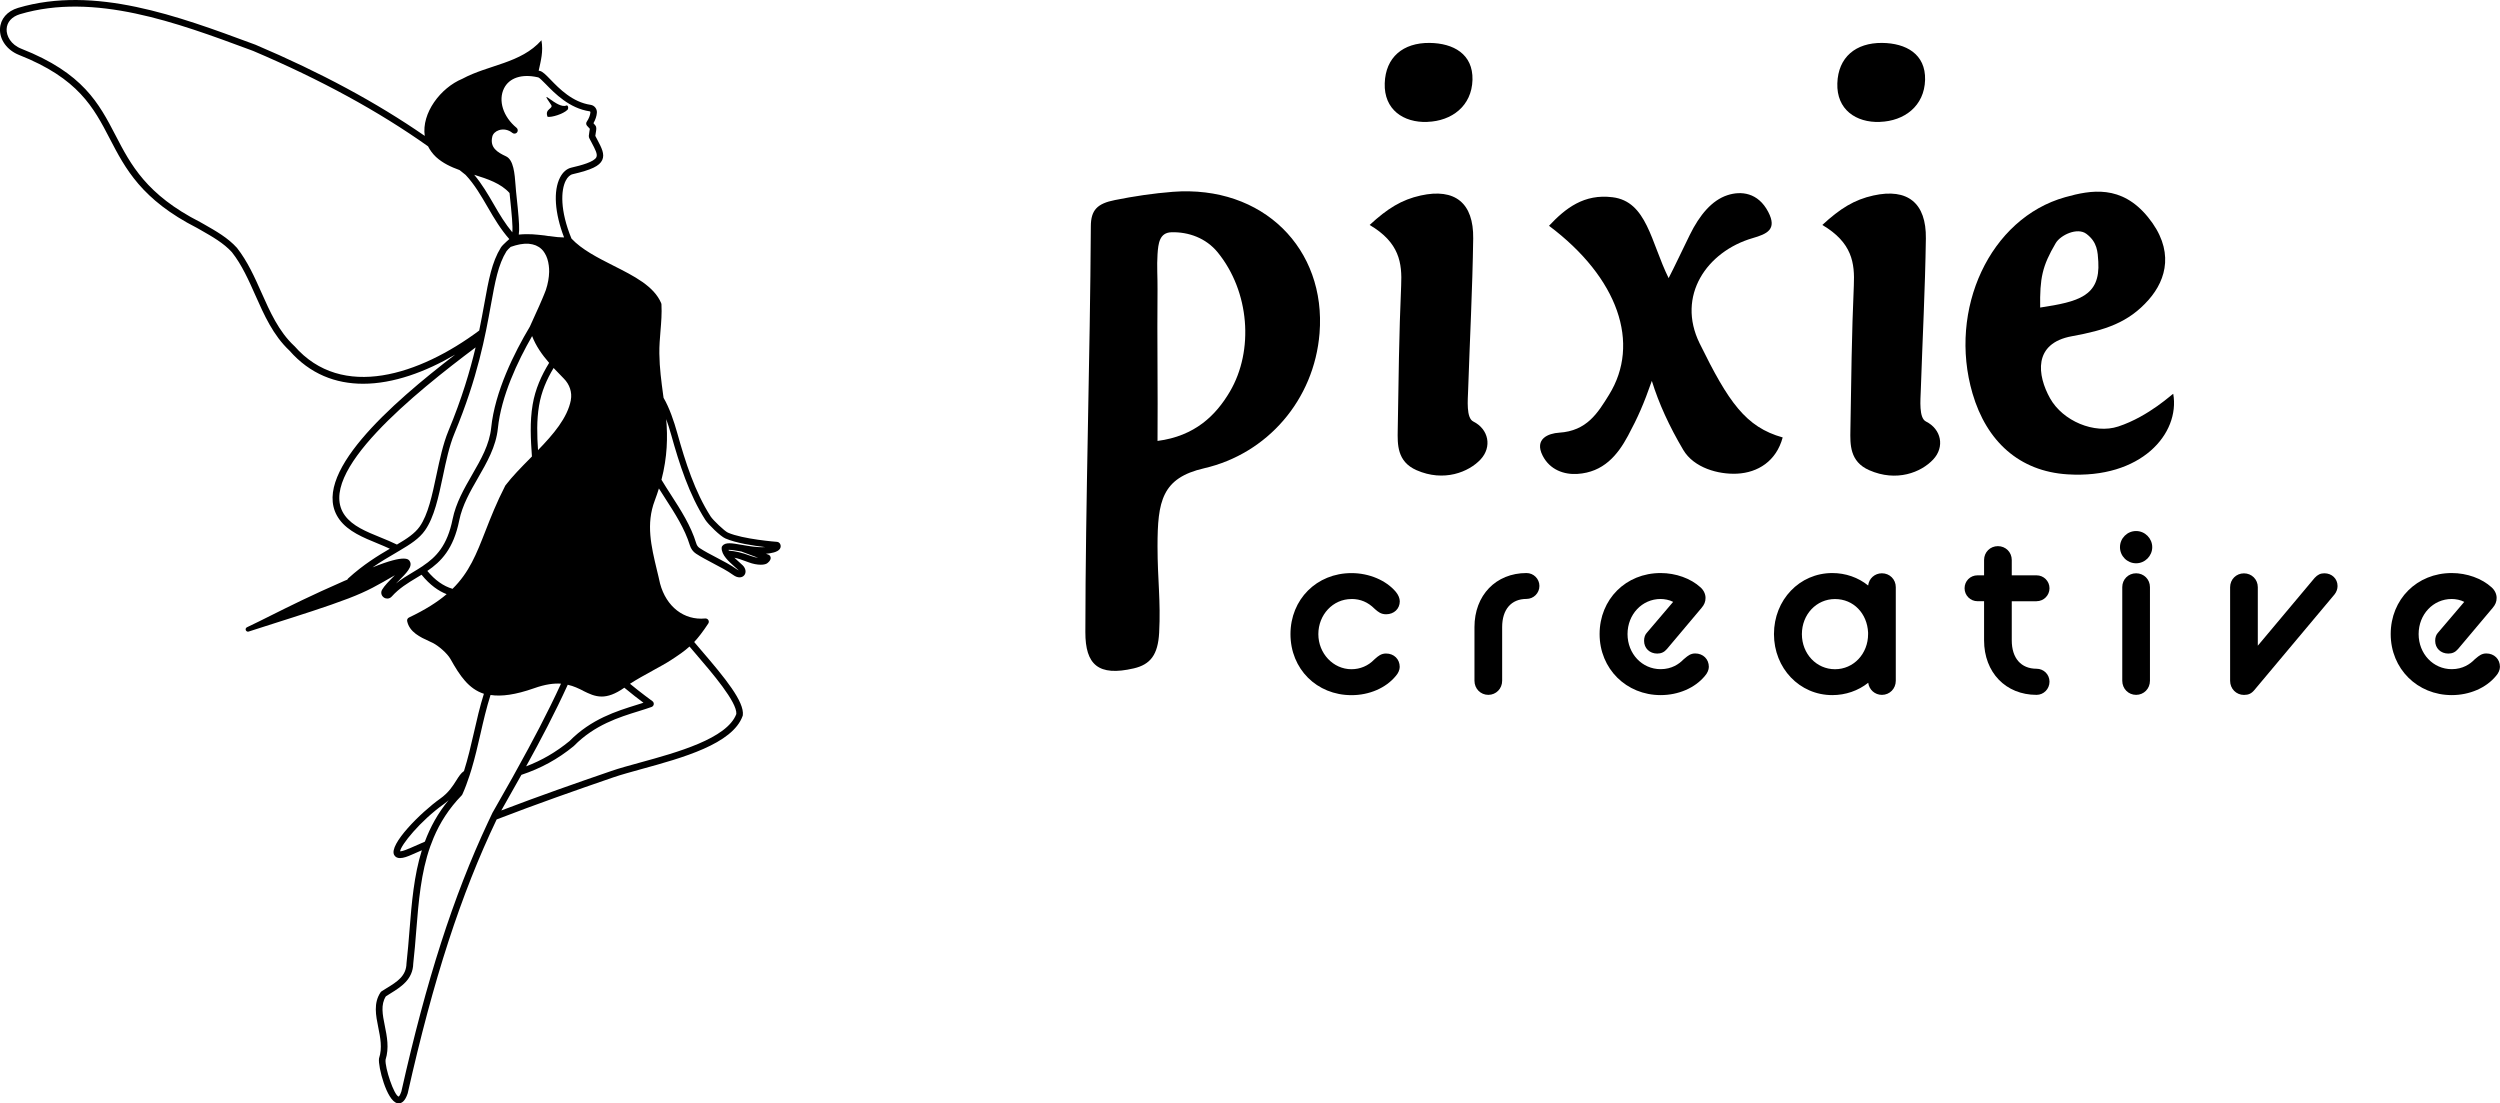 <?xml version="1.0" encoding="UTF-8"?><svg id="Layer_2" xmlns="http://www.w3.org/2000/svg" viewBox="0 0 415.37 183.31"><g id="Layer_1-2"><g><g><path d="M91.56,17.4c.47,.68-1.14,.65-.58,2.01,.68,.12,2.6-.47,3.3-1.16,.23-.23,.11-.85-.19-.72-1.49,.66-4.8-3.38-2.53-.13Z"/><path d="M129.52,90.24c-.1-.12-.24-.2-.39-.21-.06,0-5.7-.43-8.2-1.54-.57-.26-2.45-2.06-2.85-2.67-2.63-4.1-4.21-9.06-5.54-13.82-.56-2.01-1.33-4.27-2.29-5.9-.02-.17-.05-.34-.07-.5-.29-2.17-.6-4.41-.63-6.84-.02-1.29,.09-2.56,.19-3.78,.12-1.42,.24-2.9,.16-4.41,0-.06-.02-.13-.04-.19-1.2-2.84-4.49-4.5-7.96-6.25-2.57-1.3-5.23-2.65-6.95-4.49-1.93-4.69-1.76-8.05-.95-9.63,.31-.6,.71-.97,1.16-1.07,3.08-.71,4.45-1.36,4.9-2.35,.45-.98-.11-2.04-.82-3.38-.11-.2-.22-.41-.33-.63,0-.11,.05-.32,.07-.47,.1-.56,.17-.96-.05-1.25-.12-.15-.23-.28-.33-.39,.33-.58,.53-1.18,.57-1.74,.05-.64-.41-1.22-1.04-1.31-3.02-.44-5.22-2.7-6.67-4.2-.77-.79-1.28-1.32-1.77-1.44-.06-.02-.12-.02-.19-.03,.36-1.69,.79-3.15,.46-5.06-3.43,3.86-8.78,4.05-13.14,6.4-3.64,1.51-6.8,5.71-6.25,9.49-8.02-5.55-17.29-10.54-28.11-15.14l-.54-.2C29.64,2.69,15.72-2.47,3,1.31,1.19,1.85,.07,3.15,0,4.79c-.08,1.82,1.19,3.55,3.14,4.33,9.89,3.9,12.42,8.76,15.09,13.9,2.59,4.99,5.28,10.15,14.5,14.85l.67,.38c1.84,1.05,3.75,2.13,5.13,3.65,1.66,2.11,2.8,4.68,3.9,7.16,1.45,3.26,2.94,6.64,5.67,9.2,3.43,3.91,7.69,5.5,12.23,5.5,5.01,0,10.36-1.95,15.3-4.85-10.49,8.06-24.5,20.2-19.23,27.41,1.45,1.98,3.96,3,6.38,3.99,.67,.27,1.33,.56,1.99,.86-1.98,1.16-4.37,2.61-6.91,4.92-.07,.06-.11,.13-.14,.21-.17,.07-.34,.14-.53,.22-5.59,2.45-9.02,4.17-12.05,5.68-1.39,.7-2.7,1.35-4.11,2.02-.18,.09-.27,.29-.19,.48,.06,.15,.21,.25,.36,.25,.04,0,.08,0,.12-.02,1.2-.39,2.56-.82,3.99-1.28,4.27-1.36,9.12-2.89,12.58-4.22,3.27-1.25,4.92-2.24,7.72-3.86-.08,.08-.16,.16-.23,.23-.75,.75-1.52,1.53-1.9,2.19-.25,.44-.13,.97,.28,1.27,.18,.13,.38,.19,.59,.19,.27,0,.53-.11,.73-.33,1.24-1.39,2.71-2.27,4.12-3.12,.28-.17,.56-.34,.84-.51,1.4,1.72,2.83,2.71,4.17,3.23-1.56,1.33-3.57,2.6-6.26,3.88-.23,.11-.35,.36-.3,.6,.37,1.83,2.24,2.69,3.6,3.31,.23,.11,.46,.21,.66,.31,.94,.47,2.4,1.72,2.94,2.68,1.56,2.79,3.02,4.95,5.55,5.77-.68,2.15-1.18,4.34-1.67,6.5-.48,2.11-.98,4.25-1.64,6.34-.5,.33-.87,.91-1.25,1.52-.58,.92-1.29,2.07-2.71,3.07-3.17,2.25-8.61,7.65-7.63,9.37,.21,.36,.55,.5,.96,.5,.59,0,1.31-.28,1.96-.57,.56-.25,1.12-.49,1.67-.73-1.31,4.2-1.68,8.68-2.05,13.29-.14,1.78-.29,3.62-.5,5.49-.04,2.12-1.55,3.06-3.3,4.13-.28,.18-.57,.35-.85,.53-.06,.04-.11,.09-.15,.15-1.21,1.8-.79,3.85-.39,5.84,.34,1.68,.69,3.42,.14,5.1-.01,.03-.02,.07-.02,.1-.17,1.27,1.26,6.98,3.03,7.39,.08,.02,.16,.03,.25,.03,.48,0,1.05-.33,1.49-1.66,4.27-19,8.84-33.08,14.78-45.51h0c6.68-2.58,13.17-4.85,19.41-7,1.25-.43,2.91-.88,4.66-1.37,6.75-1.85,15.14-4.16,16.8-8.83,.01-.04,.02-.08,.03-.11,.29-2.22-2.94-6.18-6.88-10.76-.44-.51-.84-.98-1.2-1.41,.71-.76,1.44-1.71,2.34-3.07,.12-.18,.12-.4,.01-.58-.11-.18-.31-.28-.52-.26-3.53,.34-6.47-1.96-7.5-5.8-.16-.76-.35-1.52-.53-2.27-.94-3.93-1.83-7.63-.35-11.52,.26-.69,.48-1.35,.69-2.01,.35,.56,.7,1.11,1.05,1.65,1.6,2.48,3.25,5.04,4.09,7.79,.18,.58,.54,1.08,1.02,1.39,.85,.56,1.87,1.09,2.85,1.61,1.16,.61,2.36,1.23,3.31,1.92,.41,.3,.78,.41,1.08,.41,.35,0,.61-.15,.77-.34,.38-.45,.27-1.15-.25-1.66-.18-.17-.39-.36-.61-.56-.23-.21-.51-.45-.77-.7,.56,.1,1.11,.29,2.4,.77,.68,.26,1.39,.39,1.98,.39,.4,0,.75-.06,.99-.19,.15-.08,.69-.5,.66-.97-.02-.24-.17-.44-.4-.52-.13-.05-.26-.09-.39-.14,.43-.03,.86-.1,1.27-.21,.28-.07,.96-.28,1.14-.79,.09-.26,.04-.54-.14-.77Zm-32.63,24.54c.98,.48,1.92,.95,3.08,.95,1.03,0,2.23-.39,3.76-1.47,1.16,.97,2.38,1.91,3.18,2.5-.36,.11-.73,.23-1.11,.35-3.37,1.05-7.57,2.35-11.18,6.02-2.25,1.84-4.59,3.2-7.21,4.2,2.41-4.36,4.8-8.91,6.92-13.56,1,.22,1.8,.62,2.57,1Zm-2.04-48.32c-.57,2.98-2.91,5.7-5.46,8.33-.16-2.45-.24-4.94,.17-7.39,.39-2.33,1.27-4.35,2.42-6.26,.53,.57,1.1,1.15,1.69,1.75,.98,.98,1.41,2.31,1.17,3.57Zm-13.06-43.76c.12-.48,.53-.88,1.1-1.07,.76-.25,1.6-.08,2.24,.45h0c.23,.19,.58,.16,.77-.07,.19-.23,.16-.58-.07-.77-2.24-1.84-3.09-4.54-2.09-6.56,.87-1.75,2.95-2.43,5.56-1.85,.05,.01,.09,.01,.14,.03,.2,.06,.78,.66,1.25,1.13,1.46,1.5,3.91,4.02,7.3,4.51,.06,0,.11,.08,.11,.15-.04,.49-.25,1.04-.61,1.57-.1,.15-.12,.34-.06,.5,.05,.13,.12,.2,.23,.31,.09,.09,.21,.21,.34,.37-.01,.13-.05,.35-.08,.5-.09,.54-.14,.83,0,1.08,.13,.25,.26,.49,.38,.72,.59,1.12,1.02,1.92,.79,2.41-.36,.79-2.54,1.37-4.15,1.74-.78,.18-1.43,.75-1.89,1.64-1.14,2.22-.89,5.9,.67,9.96,0,0-.02,0-.03,0-.31,0-.66-.02-1.02-.05-.12-.01-.23-.02-.35-.04-.36-.04-.72-.09-1.11-.14h-.1c-.21-.04-.42-.07-.64-.1-.09-.01-.18-.02-.28-.03-.18-.02-.37-.04-.56-.06-.1-.01-.2-.02-.3-.03-.2-.02-.4-.03-.61-.05-.09,0-.17-.01-.26-.02-.28-.02-.57-.02-.86-.02-.02,0-.03,0-.05,0-.03,0-.06,0-.08,0-.39,0-.78,.02-1.18,.06-.03,0-.07,0-.1,0,.13-.83,.06-2.07-.17-4.45-.08-.77-.17-1.66-.28-2.7-.03-.29-.05-.62-.08-.98-.15-2-.32-4.28-1.6-4.87-1.4-.65-2.73-1.44-2.26-3.3Zm2.87,9.37c.39,3.75,.56,5.54,.46,6.53-1.16-1.39-2.12-2.97-3.08-4.65-.97-1.68-1.98-3.39-3.25-4.91,2.24,.7,4.42,1.42,5.87,3.03Zm-35.74,25.44s-.02-.03-.04-.04c-2.58-2.41-4.03-5.69-5.44-8.86-1.13-2.54-2.3-5.17-4.07-7.43-1.52-1.68-3.51-2.8-5.42-3.89l-.69-.39c-8.94-4.55-11.54-9.55-14.05-14.39-2.77-5.33-5.39-10.37-15.66-14.41-1.76-.69-2.5-2.14-2.45-3.26,.05-1.17,.86-2.07,2.21-2.48,12.37-3.68,26.11,1.41,38.24,5.91l.51,.19c11.26,4.79,20.84,10.02,29.06,15.85,.31,.62,.74,1.22,1.32,1.77,1.11,1.02,2.48,1.66,3.92,2.18,.33,.27,.67,.53,1,.8,1.49,1.58,2.62,3.55,3.72,5.44,1.04,1.81,2.14,3.64,3.54,5.22-.09,.09-.2,.18-.29,.26l-.16,.14h0c-.47,.43-.8,.76-.96,1.02-1.49,2.41-2.02,5.33-2.75,9.38-.24,1.33-.51,2.8-.84,4.4-9.87,7.34-22.77,11.66-30.71,2.57Zm30.67-2.37c-.06,.31-.13,.62-.2,.93h0c.07-.31,.14-.63,.2-.93Zm-16.37,34.15c-2.39-.97-4.64-1.89-5.91-3.63-5.12-6.99,11.92-20.59,21.71-27.94-.92,3.87-2.26,8.44-4.52,13.88-.89,2.15-1.44,4.76-1.98,7.29-.72,3.4-1.39,6.6-2.79,8.6-.82,1.16-2.13,2.02-3.78,2.99-.89-.43-1.81-.82-2.73-1.19Zm7.1,4.71c-.3,.2-.61,.4-.92,.59h0c-.25,.15-.49,.3-.74,.45-.96,.57-1.93,1.16-2.87,1.91,.13-.13,.26-.26,.39-.39,1.36-1.36,2.43-2.43,1.9-3.31-.09-.16-.26-.44-1.04-.44-.82,0-2.33,.32-5.14,1.46,1.4-.98,2.71-1.74,3.86-2.41,.08-.05,.15-.09,.23-.14h0c.14-.08,.26-.16,.39-.23,1.81-1.07,3.28-2,4.24-3.38,1.53-2.18,2.23-5.49,2.97-9,.52-2.48,1.06-5.04,1.92-7.1,3.89-9.37,5.13-16.26,6.04-21.28,.71-3.93,1.22-6.77,2.61-9,.1-.16,.47-.51,.69-.71,.14-.05,.27-.09,.41-.13,.13-.04,.26-.09,.38-.12,.16-.04,.31-.07,.46-.11,.11-.02,.22-.05,.32-.07,.16-.03,.3-.04,.45-.06,.09,0,.19-.03,.28-.03,.15,0,.29,0,.43,0,.08,0,.17,0,.26,0,.14,.01,.27,.03,.4,.06,.08,.01,.16,.02,.23,.04,.13,.03,.24,.07,.36,.11,.07,.02,.14,.04,.21,.07,.12,.05,.23,.12,.34,.18,.06,.03,.12,.06,.17,.09,.14,.09,.27,.2,.4,.32,.02,.01,.03,.02,.05,.04,.19,.19,.36,.4,.5,.64,.36,.57,.58,1.27,.68,2.06,.04,.34,.07,.69,.06,1.06-.02,.95-.2,1.98-.55,3.02-.17,.47-.37,.93-.56,1.39-.36,.86-.74,1.71-1.12,2.53-.33,.71-.66,1.43-.97,2.15-2.6,4.36-5.82,10.81-6.43,16.81-.29,2.81-1.69,5.24-3.17,7.81-1.32,2.3-2.69,4.67-3.24,7.38-.88,4.4-2.75,6.3-4.9,7.74h0Zm4.86,3.83c-1.5-.44-2.91-1.43-4.18-2.97,2.27-1.54,4.35-3.64,5.3-8.39,.51-2.53,1.83-4.83,3.11-7.05,1.47-2.56,3-5.2,3.31-8.24,.55-5.36,3.27-11.13,5.69-15.34,.63,1.63,1.61,3.05,2.83,4.45-1.29,2.1-2.3,4.34-2.74,6.93-.49,2.9-.32,5.8-.12,8.62-.1,.1-.2,.2-.29,.3-1.52,1.54-2.95,2.99-4.1,4.49-.02,.03-.04,.05-.05,.08-1.43,2.78-2.41,5.28-3.27,7.48-1.51,3.86-2.7,6.91-5.49,9.65Zm-7.19,43.14c-.93,.42-1.35,.48-1.51,.47,.08-.98,3.35-5.07,7.3-7.87,.29-.21,.53-.42,.77-.64-1.81,2.19-3.06,4.5-3.96,6.91-.87,.38-1.73,.75-2.6,1.14Zm13.85-5.97c-.04,.08-.08,.17-.12,.26-.23,.48-.45,.96-.68,1.44-5.74,12.27-10.2,26.15-14.35,44.64-.24,.73-.44,.85-.44,.86-.78-.15-2.32-4.84-2.19-6.13,.62-1.94,.23-3.89-.12-5.61-.38-1.89-.71-3.53,.17-4.92,.24-.15,.49-.31,.73-.46,1.76-1.09,3.76-2.33,3.82-4.99,.21-1.83,.36-3.68,.5-5.47,.39-4.88,.78-9.61,2.32-13.98,.17-.48,.36-.96,.56-1.44,1.05-2.49,2.53-4.85,4.67-7.05,.04-.05,.08-.1,.11-.16,.46-1.01,.83-2.05,1.18-3.1,.12-.36,.23-.72,.34-1.08,.58-1.94,1.04-3.91,1.48-5.84,.49-2.16,1-4.36,1.68-6.5,1.81,.28,4.12-.02,7.24-1.12,1.86-.66,3.29-.84,4.47-.76-2.24,4.88-4.78,9.67-7.31,14.22-.26,.46-.52,.94-.77,1.4-1.11,1.98-2.21,3.91-3.27,5.77Zm26.64-23.6c1.15-.63,2.23-1.22,2.96-1.7,1.28-.84,2.22-1.46,3.12-2.28,.35,.41,.72,.85,1.15,1.35,2.54,2.96,6.79,7.9,6.63,9.86-1.53,4.1-9.91,6.4-16.04,8.08-1.77,.49-3.44,.94-4.73,1.39-5.88,2.02-12,4.16-18.28,6.56,1.09-1.91,2.21-3.89,3.34-5.92,3.21-1.07,6.03-2.59,8.7-4.78,.02-.01,.03-.03,.04-.04,3.43-3.49,7.49-4.75,10.75-5.76,.76-.24,1.48-.46,2.14-.7,.19-.07,.33-.24,.36-.44,.03-.2-.06-.4-.22-.52-.03-.02-1.95-1.42-3.73-2.89,1.1-.72,2.52-1.5,3.8-2.2Zm16.32-19.01c-1.71-.64-2.68-.81-3.7-.9-.02-.04-.05-.09-.06-.13,.42-.03,1.31,.13,1.99,.25l.13,.02c.95,.37,2,.76,2.81,1.05-.34-.04-.74-.13-1.17-.29Zm-1.57-1.86c-1.63-.29-2.71-.48-3.22,.18-.07,.09-.11,.2-.11,.31-.04,1.2,1.19,2.28,2.17,3.15,.21,.19,.41,.36,.58,.52,.03,.03,.05,.05,.07,.08-.07-.03-.16-.08-.28-.16-1.02-.73-2.25-1.38-3.45-2-1-.52-1.95-1.02-2.75-1.55-.27-.18-.47-.45-.57-.8-.88-2.9-2.57-5.53-4.21-8.07-.52-.81-1.06-1.64-1.56-2.48,.99-3.83,1.04-7.06,.79-10.07,.27,.76,.55,1.63,.83,2.62,1.35,4.84,2.97,9.9,5.67,14.12,.48,.74,2.47,2.71,3.32,3.08,1.72,.76,4.66,1.21,6.61,1.44-1.29,.09-2.69-.17-3.87-.37Z"/></g><g><path d="M237.15,20.26c-4,.14-7.22-2.07-7.08-6.41,.13-4.35,3.06-6.76,7.44-6.72,3.96,.04,7.25,1.84,7.14,6.14-.12,4.36-3.46,6.84-7.5,6.98Z"/><path d="M312.35,20.26c-4,.14-7.22-2.07-7.08-6.41,.13-4.35,3.06-6.76,7.44-6.72,3.96,.04,7.25,1.84,7.14,6.14-.12,4.36-3.46,6.84-7.5,6.98Z"/><path d="M194.85,31.87c15.02-1.15,25.52,9.49,24.39,23.51-.9,11.08-8.69,20.01-19.17,22.42-7.03,1.62-7.75,5.45-7.75,13,0,5.43,.55,9.04,.27,14.33-.2,3.67-1.46,5.28-4.22,5.92-5.88,1.37-8.05-.61-8.04-6.02,.02-21.75,.79-45.7,.91-67.43,.01-2.71,1.07-3.78,4-4.36,3.13-.63,6.4-1.12,9.62-1.37Zm-2.53,41.39c6.24-.81,9.71-4.27,12.02-8.19,4.03-6.85,3.27-16.64-2.02-23.14-1.94-2.38-4.85-3.42-7.69-3.34-1.98,.06-2.19,1.83-2.31,3.67-.13,1.92,.02,3.88,0,5.83-.08,8.1,.07,17.07,0,25.16Z"/><path d="M361.08,65.43c1.15,6.62-5.33,14.17-17.6,13.38-7.94-.51-13.41-5.44-15.75-13.44-4.09-13.98,2.9-29.11,15.4-32.61,4.29-1.2,9.33-2.11,13.75,3.31s3.13,10.31,.12,13.73c-3.37,3.83-7.29,5.07-12.74,6.06-6.54,1.18-5.76,6.53-3.65,10.31s7.37,6,11.34,4.69c5.13-1.69,9.1-5.54,9.12-5.42Zm-22.11-14.33c6.35-.97,10-1.88,9.66-7.62-.1-1.66-.16-3.25-1.97-4.62-1.52-1.15-4.33,.21-5.11,1.54-2.24,3.81-2.65,5.79-2.58,10.7Z"/><path d="M257.37,37.51c2.75-2.93,5.82-5.33,10.55-4.74,5.72,.7,6.37,7.47,9.32,13.44,1.01-1.95,2.21-4.53,3.51-7.17,1.64-3.34,3.69-5.77,6.26-6.61,2.26-.74,5.09-.46,6.78,2.78,1.53,2.93-.22,3.66-2.58,4.35-7.63,2.22-12.7,9.59-8.82,17.49,4.79,9.75,7.65,13.91,13.8,15.63-1.06,3.94-4.12,5.85-7.59,6.02-3.09,.15-7.16-.96-8.93-3.95-2.34-3.96-4.05-7.7-5.22-11.47-1.34,3.84-2.32,6.06-3.96,9.12-1.73,3.23-4.09,6.07-8.41,6.34-2.19,.14-4.56-.66-5.77-3.03-1.44-2.83,1-3.71,2.73-3.82,4.63-.29,6.43-3.28,8.3-6.3,5.27-8.51,1.55-19.43-9.98-28.08Z"/><path d="M302.77,37.38c2.98-2.75,5.32-4.2,8.49-4.9,5.71-1.26,8.8,1.26,8.72,7.14-.12,8.42-.56,16.76-.84,25.13-.06,1.74-.34,4.69,.85,5.28,2.57,1.28,3.15,4.23,1.21,6.31-2,2.14-6.08,3.79-10.64,1.78-3.25-1.43-3.16-4.3-3.12-6.67,.13-8.02,.22-16.06,.57-24.01,.17-3.74-.27-7.13-5.23-10.06Z"/><path d="M227.56,37.38c2.98-2.75,5.32-4.2,8.49-4.9,5.71-1.26,8.8,1.26,8.72,7.14-.12,8.42-.56,16.76-.84,25.13-.06,1.74-.34,4.69,.85,5.28,2.57,1.28,3.15,4.23,1.21,6.31s-6.08,3.79-10.64,1.78c-3.25-1.43-3.16-4.3-3.12-6.67,.13-8.02,.22-16.06,.57-24.01,.17-3.74-.27-7.13-5.23-10.06Z"/><g><path d="M224.55,99.52c1.49,0,2.74,.53,3.83,1.62l.11,.1c.49,.42,.95,.82,1.81,.82,1.31,0,2.27-.91,2.27-2.15,0-.5-.24-1.08-.66-1.58-1.62-1.92-4.44-3.11-7.36-3.11-5.78,0-10.14,4.36-10.14,10.14s4.36,10.14,10.14,10.14c2.96,0,5.71-1.19,7.35-3.18,.41-.45,.66-1.03,.66-1.51,0-1.29-.95-2.23-2.27-2.23-.82,0-1.31,.43-1.78,.84l-.19,.17c-.99,1.03-2.33,1.6-3.78,1.6-3.03,0-5.5-2.62-5.5-5.83s2.41-5.83,5.5-5.83Z"/><path d="M253.63,95.21c-5.09,0-8.65,3.69-8.65,8.98v8.92c0,1.31,1.01,2.34,2.3,2.34s2.3-1.03,2.3-2.34v-8.92c0-2.93,1.51-4.68,4.04-4.68,1.19,0,2.15-.97,2.15-2.15s-.95-2.15-2.15-2.15Z"/><path d="M281.66,108.57c-.77,0-1.23,.39-1.72,.8l-.25,.21c-.7,.73-1.93,1.6-3.78,1.6-3.08,0-5.5-2.56-5.5-5.83s2.41-5.83,5.5-5.83c.63,0,1.47,.15,2.08,.48l-4.31,5.06c-.35,.35-.52,.82-.52,1.41,0,1.23,.92,2.12,2.19,2.12,.66,0,1.17-.24,1.61-.76l5.75-6.83c.46-.54,.66-1.03,.66-1.66s-.3-1.27-.83-1.75c-1.63-1.49-4.11-2.38-6.63-2.38-5.78,0-10.14,4.36-10.14,10.14s4.45,10.14,10.14,10.14c2.96,0,5.71-1.19,7.35-3.18,.41-.45,.66-1.03,.66-1.51,0-1.29-.95-2.23-2.27-2.23Z"/><path d="M312.68,95.25c-1.2,0-2.16,.87-2.29,2.03-1.66-1.34-3.75-2.07-5.96-2.07-5.44,0-9.69,4.45-9.69,10.14s4.26,10.14,9.69,10.14c2.2,0,4.3-.72,5.97-2.05,.15,1.15,1.1,2.01,2.28,2.01,1.29,0,2.3-1.03,2.3-2.34v-15.56c0-1.29-1.01-2.3-2.3-2.3Zm-7.8,15.94c-3.08,0-5.5-2.56-5.5-5.83s2.41-5.83,5.5-5.83,5.35,2.4,5.5,5.57v.26c0,3.27-2.41,5.83-5.5,5.83Z"/><path d="M338.37,99.89c1.19,0,2.15-.97,2.15-2.15s-.95-2.15-2.15-2.15h-4.12v-2.55c0-1.29-1.01-2.3-2.3-2.3s-2.3,1.01-2.3,2.3v2.55h-1.09c-1.21,0-2.15,.95-2.15,2.15s.97,2.15,2.15,2.15h1.09v6.5c0,5.33,3.59,9.06,8.72,9.06,1.19,0,2.15-.98,2.15-2.19s-.97-2.15-2.15-2.15c-2.58,0-4.12-1.76-4.12-4.71v-6.5h4.12Z"/><path d="M354.91,95.25c-1.29,0-2.3,1.01-2.3,2.3v15.56c0,1.31,1.01,2.34,2.3,2.34s2.3-1.03,2.3-2.34v-15.56c0-1.29-1.01-2.3-2.3-2.3Z"/><path d="M354.91,88.23c-1.48,0-2.68,1.2-2.68,2.68s1.2,2.68,2.68,2.68,2.68-1.23,2.68-2.68-1.2-2.68-2.68-2.68Z"/><path d="M386.19,95.25c-.64,0-1.12,.23-1.61,.76l-9.45,11.27v-9.72c0-1.29-1.01-2.3-2.3-2.3s-2.3,1.01-2.3,2.3v15.56c0,1.31,1.01,2.34,2.3,2.34,.75,0,1.23-.22,1.72-.8l13.33-15.9c.32-.4,.5-.9,.5-1.39,0-1.21-.94-2.12-2.19-2.12Z"/><path d="M413.1,108.57c-.77,0-1.23,.39-1.72,.8l-.25,.21c-.7,.73-1.93,1.6-3.78,1.6-3.08,0-5.5-2.56-5.5-5.83s2.41-5.83,5.5-5.83c.63,0,1.47,.15,2.08,.48l-4.31,5.06c-.35,.35-.52,.82-.52,1.41,0,1.23,.92,2.12,2.19,2.12,.66,0,1.17-.24,1.61-.76l5.75-6.83c.46-.54,.66-1.03,.66-1.66s-.3-1.27-.83-1.75c-1.63-1.49-4.11-2.38-6.63-2.38-5.78,0-10.14,4.36-10.14,10.14s4.45,10.14,10.14,10.14c2.96,0,5.71-1.19,7.35-3.18,.41-.45,.66-1.03,.66-1.51,0-1.29-.95-2.23-2.27-2.23Z"/></g></g></g></g></svg>